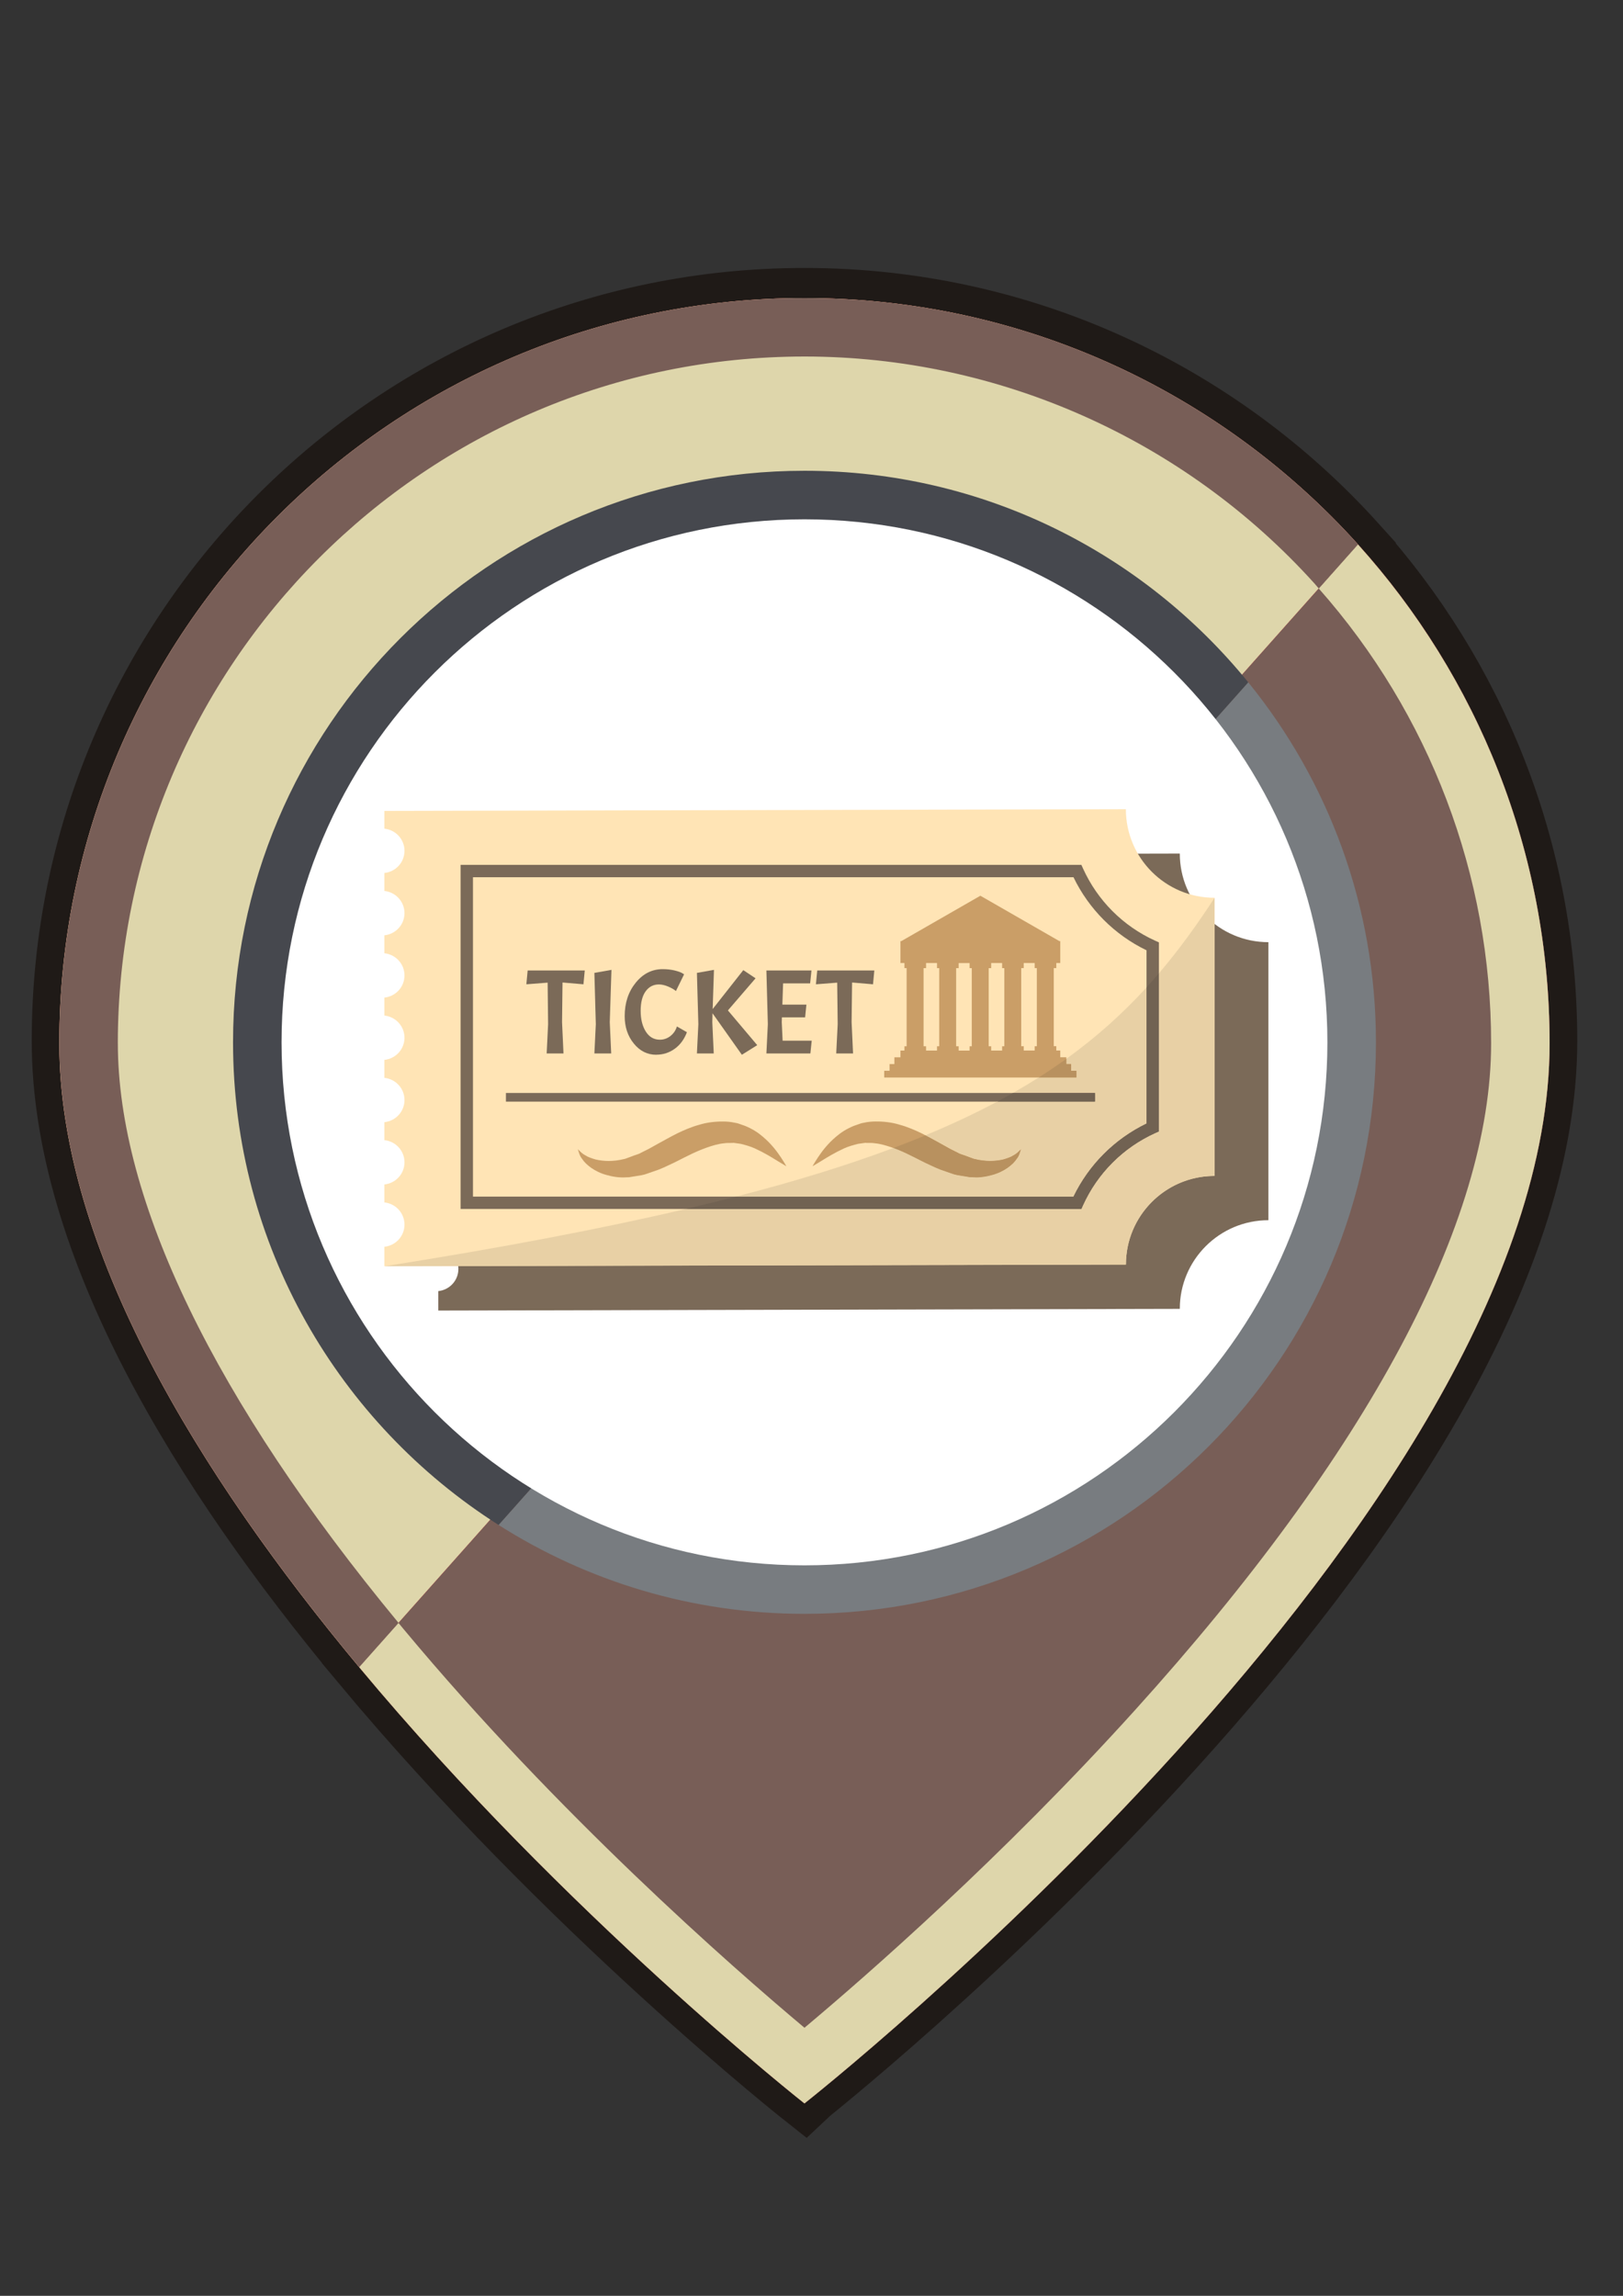 <?xml version="1.0" encoding="UTF-8" standalone="no"?>
<!-- Created with Inkscape (http://www.inkscape.org/) -->

<svg
   xmlns:dc="http://purl.org/dc/elements/1.1/"
   xmlns:cc="http://creativecommons.org/ns#"
   xmlns:rdf="http://www.w3.org/1999/02/22-rdf-syntax-ns#"
   xmlns:svg="http://www.w3.org/2000/svg"
   xmlns="http://www.w3.org/2000/svg"
   xmlns:xlink="http://www.w3.org/1999/xlink"
   xmlns:sodipodi="http://sodipodi.sourceforge.net/DTD/sodipodi-0.dtd"
   xmlns:inkscape="http://www.inkscape.org/namespaces/inkscape"
   width="210mm"
   height="297mm"
   viewBox="0 0 210 297"
   version="1.1"
   id="svg8123"
   inkscape:version="0.91 r13725"
   sodipodi:docname="historic_place.SVG.svg">
  <rect x="0" y="0" width="210" height="297" fill="#333333" stroke="none"/>
  <defs
     id="defs8117">
    <style
       type="text/css"
       id="style7137"><![CDATA[
    .str0 {stroke:#1F1A17;stroke-width:1.058}
    .fil8 {fill:#1A193C}
    .fil0 {fill:#1F1A17}
    .fil11 {fill:#2B2A32}
    .fil9 {fill:#44434A}
    .fil7 {fill:#638B9F}
    .fil2 {fill:#8F3F2B}
    .fil5 {fill:#B4B8BC}
    .fil3 {fill:#C96249}
    .fil4 {fill:#CACDD0}
    .fil10 {fill:#DC3224}
    .fil1 {fill:#DD393D}
    .fil12 {fill:#E4E6EB}
    .fil6 {fill:white}
   ]]></style>
    <style
       id="style7631"
       type="text/css"><![CDATA[
    .str0 {stroke:#1F1A17;stroke-width:1.058}
    .fil0 {fill:#1F1A17}
    .fil3 {fill:#916357}
    .fil5 {fill:#B4B8BC}
    .fil2 {fill:#B5968D}
    .fil4 {fill:#CACDD0}
    .fil9 {fill:#D0865A}
    .fil1 {fill:#DD393D}
    .fil14 {fill:#F2C769}
    .fil10 {fill:#F3B25D}
    .fil12 {fill:#F6C069}
    .fil7 {fill:#F7C461}
    .fil13 {fill:#F7C77A}
    .fil8 {fill:#FADCAD}
    .fil11 {fill:#FFF9BE}
    .fil6 {fill:white}
   ]]></style>
    <style
       type="text/css"
       id="style7993"><![CDATA[
    .str0 {stroke:#1F1A17;stroke-width:1.058}
    .fil10 {fill:#165583}
    .fil8 {fill:#1E74A2}
    .fil0 {fill:#1F1A17}
    .fil7 {fill:#4291BA}
    .fil3 {fill:#5E3F37}
    .fil5 {fill:#B4B8BC}
    .fil2 {fill:#B5968D}
    .fil4 {fill:#CACDD0}
    .fil1 {fill:#DD393D}
    .fil9 {fill:#FEF6F5}
    .fil6 {fill:white}
   ]]></style>
    <style
       id="style8183"
       type="text/css"><![CDATA[
    .str0 {stroke:#1F1A17;stroke-width:1.058}
    .fil11 {fill:#171831}
    .fil12 {fill:#1A193C}
    .fil0 {fill:#1F1A17}
    .fil13 {fill:#2DACE4}
    .fil14 {fill:#44434A}
    .fil3 {fill:#6E7A76}
    .fil8 {fill:#74C3CB}
    .fil7 {fill:#87CAD9}
    .fil2 {fill:#88A89D}
    .fil5 {fill:#B4B8BC}
    .fil4 {fill:#CACDD0}
    .fil10 {fill:#D13F1C}
    .fil15 {fill:#DC3224}
    .fil1 {fill:#DD393D}
    .fil9 {fill:#DF4A19}
    .fil16 {fill:#EA8826}
    .fil17 {fill:#EF9D43}
    .fil6 {fill:white}
   ]]></style>
    <style
       id="style8347"
       type="text/css"><![CDATA[
    .str0 {stroke:#1F1A17;stroke-width:1.058}
    .fil10 {fill:#084F65}
    .fil0 {fill:#1F1A17}
    .fil11 {fill:#2B3447}
    .fil12 {fill:#55514C}
    .fil3 {fill:#5E556E}
    .fil9 {fill:#918071}
    .fil5 {fill:#B4B8BC}
    .fil2 {fill:#BBA6DE}
    .fil14 {fill:#C72723}
    .fil7 {fill:#C7B2A6}
    .fil4 {fill:#CACDD0}
    .fil1 {fill:#DD393D}
    .fil8 {fill:#E2CEC5}
    .fil13 {fill:#FEEDE1}
    .fil6 {fill:white}
   ]]></style>
    <style
       id="style8939"
       type="text/css"><![CDATA[
    .str0 {stroke:#1F1A17;stroke-width:1.058}
    .fil32 {fill:#008938}
    .fil3 {fill:#04A0D4}
    .fil8 {fill:#137835}
    .fil0 {fill:#1F1A17}
    .fil33 {fill:#22A94A}
    .fil9 {fill:#2C9743}
    .fil7 {fill:#45B6DF}
    .fil11 {fill:#517A39}
    .fil12 {fill:#81BA8B}
    .fil10 {fill:#8F6D28}
    .fil13 {fill:#91CA9C}
    .fil15 {fill:#97D1EB}
    .fil14 {fill:#A0B794}
    .fil2 {fill:#A6E9FF}
    .fil22 {fill:#B2D3B0}
    .fil5 {fill:#B4B8BC}
    .fil31 {fill:#B76D24}
    .fil18 {fill:#BEDBBF}
    .fil21 {fill:#BEDDBE}
    .fil20 {fill:#C1E3F4}
    .fil23 {fill:#C8D6BA}
    .fil4 {fill:#CACDD0}
    .fil17 {fill:#CAE5CA}
    .fil16 {fill:#CCE8F5}
    .fil19 {fill:#D1DFC7}
    .fil1 {fill:#DD393D}
    .fil26 {fill:#DDEBD4}
    .fil25 {fill:#E4F1DF}
    .fil24 {fill:#E4F2FA}
    .fil27 {fill:#E9EFDC}
    .fil28 {fill:#F3F9FE}
    .fil30 {fill:#F8F9F2}
    .fil29 {fill:#F8FBF4}
    .fil6 {fill:white}
   ]]></style>
    <style
       id="style9215"
       type="text/css"><![CDATA[
    .str0 {stroke:#1F1A17;stroke-width:1.058}
    .fil0 {fill:#1F1A17}
    .fil11 {fill:#292929}
    .fil10 {fill:#3C3C3C}
    .fil3 {fill:#544F43}
    .fil8 {fill:#928169}
    .fil2 {fill:#968E7D}
    .fil9 {fill:#A8977B}
    .fil5 {fill:#B4B8BC}
    .fil4 {fill:#CACDD0}
    .fil7 {fill:#D6BE9D}
    .fil1 {fill:#DD393D}
    .fil6 {fill:white}
   ]]></style>
    <linearGradient
       y2="66.578"
       x2="98.631"
       y1="66.578"
       x1="48.575"
       gradientUnits="userSpaceOnUse"
       id="SVGID_21_">
      <stop
         id="stop890"
         style="stop-color:#5D9099"
         offset="0" />
      <stop
         id="stop892"
         style="stop-color:#6E9DA6"
         offset="1" />
    </linearGradient>
    <linearGradient
       y2="34.387"
       x2="55.756"
       y1="14.498"
       x1="67.239"
       gradientUnits="userSpaceOnUse"
       id="SVGID_22_">
      <stop
         id="stop905"
         style="stop-color:#F9F8F4"
         offset="0" />
      <stop
         id="stop907"
         style="stop-color:#BAB2AF"
         offset="1" />
    </linearGradient>
    <linearGradient
       y2="35.512"
       x2="64.751"
       y1="23.409"
       x1="71.739"
       gradientUnits="userSpaceOnUse"
       id="SVGID_23_">
      <stop
         id="stop920"
         style="stop-color:#87B1B9"
         offset="0" />
      <stop
         id="stop922"
         style="stop-color:#6E9DA6"
         offset="1" />
    </linearGradient>
    <radialGradient
       gradientUnits="userSpaceOnUse"
       r="31.739"
       cy="5.728"
       cx="91.615"
       id="SVGID_24_"
       gradientTransform="matrix(0.107,0,0,0.089,102.425,115.843)">
      <stop
         id="stop999"
         style="stop-color:#A3C6CE"
         offset="0" />
      <stop
         id="stop1001"
         style="stop-color:#6E9DA6"
         offset="1" />
    </radialGradient>
    <linearGradient
       y2="56.237"
       x2="100.649"
       y1="44.135"
       x1="107.636"
       gradientUnits="userSpaceOnUse"
       id="SVGID_25_">
      <stop
         id="stop1028"
         style="stop-color:#87B1B9"
         offset="0" />
      <stop
         id="stop1030"
         style="stop-color:#6E9DA6"
         offset="1" />
    </linearGradient>
    <linearGradient
       y2="81.516"
       x2="118.463"
       y1="53.232"
       x1="102.134"
       gradientUnits="userSpaceOnUse"
       id="SVGID_26_"
       gradientTransform="matrix(0.107,0,0,0.089,102.425,115.843)">
      <stop
         id="stop1073"
         style="stop-color:#D9D4D1"
         offset="0" />
      <stop
         id="stop1075"
         style="stop-color:#E6E2DF"
         offset="1" />
    </linearGradient>
    <linearGradient
       y2="67.648"
       x2="136.702"
       y1="67.648"
       x1="101.615"
       gradientUnits="userSpaceOnUse"
       id="SVGID_27_"
       gradientTransform="matrix(0.107,0,0,0.089,102.425,115.843)">
      <stop
         id="stop1080"
         style="stop-color:#A3C6CE"
         offset="0" />
      <stop
         id="stop1082"
         style="stop-color:#7FAAB3"
         offset="1" />
    </linearGradient>
    <linearGradient
       y2="62.152"
       x2="103.743"
       y1="42.264"
       x1="115.226"
       gradientUnits="userSpaceOnUse"
       id="SVGID_28_"
       gradientTransform="matrix(0.107,0,0,0.089,102.425,115.843)">
      <stop
         id="stop1091"
         style="stop-color:#F9F8F4"
         offset="0" />
      <stop
         id="stop1093"
         style="stop-color:#BAB2AF"
         offset="1" />
    </linearGradient>
    <linearGradient
       y2="77.467"
       x2="70.951"
       y1="77.467"
       x1="49.955"
       gradientUnits="userSpaceOnUse"
       id="SVGID_29_">
      <stop
         id="stop1216"
         style="stop-color:#5D9099"
         offset="0" />
      <stop
         id="stop1218"
         style="stop-color:#6E9DA6"
         offset="1" />
    </linearGradient>
    <clipPath
       id="SVGID_31_">
      <use
         height="100%"
         width="100%"
         y="0"
         x="0"
         style="overflow:visible"
         id="use1392"
         overflow="visible"
         xlink:href="#SVGID_30_" />
    </clipPath>
    <pattern
       y="0"
       x="0"
       height="6"
       width="6"
       patternUnits="userSpaceOnUse"
       id="EMFhbasepattern" />
    <pattern
       y="0"
       x="0"
       height="6"
       width="6"
       patternUnits="userSpaceOnUse"
       id="EMFhbasepattern-7" />
    <linearGradient
       id="linearGradient13310"
       gradientUnits="userSpaceOnUse"
       x1="102.134"
       y1="53.232"
       x2="118.463"
       y2="81.516">
      <stop
         offset="0"
         style="stop-color:#D9D4D1"
         id="stop13312" />
      <stop
         offset="1"
         style="stop-color:#E6E2DF"
         id="stop13314" />
    </linearGradient>
    <linearGradient
       id="linearGradient13317"
       gradientUnits="userSpaceOnUse"
       x1="101.615"
       y1="67.648"
       x2="136.702"
       y2="67.648">
      <stop
         offset="0"
         style="stop-color:#A3C6CE"
         id="stop13319" />
      <stop
         offset="1"
         style="stop-color:#7FAAB3"
         id="stop13321" />
    </linearGradient>
    <linearGradient
       id="linearGradient13326"
       gradientUnits="userSpaceOnUse"
       x1="115.226"
       y1="42.264"
       x2="103.743"
       y2="62.152">
      <stop
         offset="0"
         style="stop-color:#F9F8F4"
         id="stop13328" />
      <stop
         offset="1"
         style="stop-color:#BAB2AF"
         id="stop13330" />
    </linearGradient>
    <radialGradient
       gradientUnits="userSpaceOnUse"
       r="31.739"
       cy="5.728"
       cx="91.615"
       id="radialGradient13266">
      <stop
         id="stop13268"
         style="stop-color:#A3C6CE"
         offset="0" />
      <stop
         id="stop13270"
         style="stop-color:#6E9DA6"
         offset="1" />
    </radialGradient>
    <pattern
       id="EMFhbasepattern-0"
       patternUnits="userSpaceOnUse"
       width="6"
       height="6"
       x="0"
       y="0" />
    <path
       id="SVGID_30_"
       d="m 112.708,70.098 c -4.908,2.215 -4.908,6.36 -4.908,6.465 l 0.005,9.128 4.425,-2.495 2.22,-1.281 -0.001,-9.775 c -0.005,-1.462 -0.752,-2.488 -1.741,-2.042 z"
       inkscape:connector-curvature="0" />
    <style
       id="style7137-3"
       type="text/css"><![CDATA[
    .str0 {stroke:#1F1A17;stroke-width:1.058}
    .fil8 {fill:#1A193C}
    .fil0 {fill:#1F1A17}
    .fil11 {fill:#2B2A32}
    .fil9 {fill:#44434A}
    .fil7 {fill:#638B9F}
    .fil2 {fill:#8F3F2B}
    .fil5 {fill:#B4B8BC}
    .fil3 {fill:#C96249}
    .fil4 {fill:#CACDD0}
    .fil10 {fill:#DC3224}
    .fil1 {fill:#DD393D}
    .fil12 {fill:#E4E6EB}
    .fil6 {fill:white}
   ]]></style>
    <style
       type="text/css"
       id="style7631-6"><![CDATA[
    .str0 {stroke:#1F1A17;stroke-width:1.058}
    .fil0 {fill:#1F1A17}
    .fil3 {fill:#916357}
    .fil5 {fill:#B4B8BC}
    .fil2 {fill:#B5968D}
    .fil4 {fill:#CACDD0}
    .fil9 {fill:#D0865A}
    .fil1 {fill:#DD393D}
    .fil14 {fill:#F2C769}
    .fil10 {fill:#F3B25D}
    .fil12 {fill:#F6C069}
    .fil7 {fill:#F7C461}
    .fil13 {fill:#F7C77A}
    .fil8 {fill:#FADCAD}
    .fil11 {fill:#FFF9BE}
    .fil6 {fill:white}
   ]]></style>
    <style
       id="style7993-7"
       type="text/css"><![CDATA[
    .str0 {stroke:#1F1A17;stroke-width:1.058}
    .fil10 {fill:#165583}
    .fil8 {fill:#1E74A2}
    .fil0 {fill:#1F1A17}
    .fil7 {fill:#4291BA}
    .fil3 {fill:#5E3F37}
    .fil5 {fill:#B4B8BC}
    .fil2 {fill:#B5968D}
    .fil4 {fill:#CACDD0}
    .fil1 {fill:#DD393D}
    .fil9 {fill:#FEF6F5}
    .fil6 {fill:white}
   ]]></style>
    <style
       type="text/css"
       id="style8183-0"><![CDATA[
    .str0 {stroke:#1F1A17;stroke-width:1.058}
    .fil11 {fill:#171831}
    .fil12 {fill:#1A193C}
    .fil0 {fill:#1F1A17}
    .fil13 {fill:#2DACE4}
    .fil14 {fill:#44434A}
    .fil3 {fill:#6E7A76}
    .fil8 {fill:#74C3CB}
    .fil7 {fill:#87CAD9}
    .fil2 {fill:#88A89D}
    .fil5 {fill:#B4B8BC}
    .fil4 {fill:#CACDD0}
    .fil10 {fill:#D13F1C}
    .fil15 {fill:#DC3224}
    .fil1 {fill:#DD393D}
    .fil9 {fill:#DF4A19}
    .fil16 {fill:#EA8826}
    .fil17 {fill:#EF9D43}
    .fil6 {fill:white}
   ]]></style>
    <style
       type="text/css"
       id="style8347-4"><![CDATA[
    .str0 {stroke:#1F1A17;stroke-width:1.058}
    .fil10 {fill:#084F65}
    .fil0 {fill:#1F1A17}
    .fil11 {fill:#2B3447}
    .fil12 {fill:#55514C}
    .fil3 {fill:#5E556E}
    .fil9 {fill:#918071}
    .fil5 {fill:#B4B8BC}
    .fil2 {fill:#BBA6DE}
    .fil14 {fill:#C72723}
    .fil7 {fill:#C7B2A6}
    .fil4 {fill:#CACDD0}
    .fil1 {fill:#DD393D}
    .fil8 {fill:#E2CEC5}
    .fil13 {fill:#FEEDE1}
    .fil6 {fill:white}
   ]]></style>
    <style
       type="text/css"
       id="style8939-4"><![CDATA[
    .str0 {stroke:#1F1A17;stroke-width:1.058}
    .fil32 {fill:#008938}
    .fil3 {fill:#04A0D4}
    .fil8 {fill:#137835}
    .fil0 {fill:#1F1A17}
    .fil33 {fill:#22A94A}
    .fil9 {fill:#2C9743}
    .fil7 {fill:#45B6DF}
    .fil11 {fill:#517A39}
    .fil12 {fill:#81BA8B}
    .fil10 {fill:#8F6D28}
    .fil13 {fill:#91CA9C}
    .fil15 {fill:#97D1EB}
    .fil14 {fill:#A0B794}
    .fil2 {fill:#A6E9FF}
    .fil22 {fill:#B2D3B0}
    .fil5 {fill:#B4B8BC}
    .fil31 {fill:#B76D24}
    .fil18 {fill:#BEDBBF}
    .fil21 {fill:#BEDDBE}
    .fil20 {fill:#C1E3F4}
    .fil23 {fill:#C8D6BA}
    .fil4 {fill:#CACDD0}
    .fil17 {fill:#CAE5CA}
    .fil16 {fill:#CCE8F5}
    .fil19 {fill:#D1DFC7}
    .fil1 {fill:#DD393D}
    .fil26 {fill:#DDEBD4}
    .fil25 {fill:#E4F1DF}
    .fil24 {fill:#E4F2FA}
    .fil27 {fill:#E9EFDC}
    .fil28 {fill:#F3F9FE}
    .fil30 {fill:#F8F9F2}
    .fil29 {fill:#F8FBF4}
    .fil6 {fill:white}
   ]]></style>
    <style
       type="text/css"
       id="style9215-5"><![CDATA[
    .str0 {stroke:#1F1A17;stroke-width:1.058}
    .fil0 {fill:#1F1A17}
    .fil11 {fill:#292929}
    .fil10 {fill:#3C3C3C}
    .fil3 {fill:#544F43}
    .fil8 {fill:#928169}
    .fil2 {fill:#968E7D}
    .fil9 {fill:#A8977B}
    .fil5 {fill:#B4B8BC}
    .fil4 {fill:#CACDD0}
    .fil7 {fill:#D6BE9D}
    .fil1 {fill:#DD393D}
    .fil6 {fill:white}
   ]]></style>
    <style
       id="style7137-1"
       type="text/css"><![CDATA[
    .str0 {stroke:#1F1A17;stroke-width:1.058}
    .fil8 {fill:#1A193C}
    .fil0 {fill:#1F1A17}
    .fil11 {fill:#2B2A32}
    .fil9 {fill:#44434A}
    .fil7 {fill:#638B9F}
    .fil2 {fill:#8F3F2B}
    .fil5 {fill:#B4B8BC}
    .fil3 {fill:#C96249}
    .fil4 {fill:#CACDD0}
    .fil10 {fill:#DC3224}
    .fil1 {fill:#DD393D}
    .fil12 {fill:#E4E6EB}
    .fil6 {fill:white}
   ]]></style>
    <style
       type="text/css"
       id="style7631-7"><![CDATA[
    .str0 {stroke:#1F1A17;stroke-width:1.058}
    .fil0 {fill:#1F1A17}
    .fil3 {fill:#916357}
    .fil5 {fill:#B4B8BC}
    .fil2 {fill:#B5968D}
    .fil4 {fill:#CACDD0}
    .fil9 {fill:#D0865A}
    .fil1 {fill:#DD393D}
    .fil14 {fill:#F2C769}
    .fil10 {fill:#F3B25D}
    .fil12 {fill:#F6C069}
    .fil7 {fill:#F7C461}
    .fil13 {fill:#F7C77A}
    .fil8 {fill:#FADCAD}
    .fil11 {fill:#FFF9BE}
    .fil6 {fill:white}
   ]]></style>
    <style
       id="style7993-3"
       type="text/css"><![CDATA[
    .str0 {stroke:#1F1A17;stroke-width:1.058}
    .fil10 {fill:#165583}
    .fil8 {fill:#1E74A2}
    .fil0 {fill:#1F1A17}
    .fil7 {fill:#4291BA}
    .fil3 {fill:#5E3F37}
    .fil5 {fill:#B4B8BC}
    .fil2 {fill:#B5968D}
    .fil4 {fill:#CACDD0}
    .fil1 {fill:#DD393D}
    .fil9 {fill:#FEF6F5}
    .fil6 {fill:white}
   ]]></style>
    <style
       type="text/css"
       id="style8183-9"><![CDATA[
    .str0 {stroke:#1F1A17;stroke-width:1.058}
    .fil11 {fill:#171831}
    .fil12 {fill:#1A193C}
    .fil0 {fill:#1F1A17}
    .fil13 {fill:#2DACE4}
    .fil14 {fill:#44434A}
    .fil3 {fill:#6E7A76}
    .fil8 {fill:#74C3CB}
    .fil7 {fill:#87CAD9}
    .fil2 {fill:#88A89D}
    .fil5 {fill:#B4B8BC}
    .fil4 {fill:#CACDD0}
    .fil10 {fill:#D13F1C}
    .fil15 {fill:#DC3224}
    .fil1 {fill:#DD393D}
    .fil9 {fill:#DF4A19}
    .fil16 {fill:#EA8826}
    .fil17 {fill:#EF9D43}
    .fil6 {fill:white}
   ]]></style>
    <style
       type="text/css"
       id="style8347-7"><![CDATA[
    .str0 {stroke:#1F1A17;stroke-width:1.058}
    .fil10 {fill:#084F65}
    .fil0 {fill:#1F1A17}
    .fil11 {fill:#2B3447}
    .fil12 {fill:#55514C}
    .fil3 {fill:#5E556E}
    .fil9 {fill:#918071}
    .fil5 {fill:#B4B8BC}
    .fil2 {fill:#BBA6DE}
    .fil14 {fill:#C72723}
    .fil7 {fill:#C7B2A6}
    .fil4 {fill:#CACDD0}
    .fil1 {fill:#DD393D}
    .fil8 {fill:#E2CEC5}
    .fil13 {fill:#FEEDE1}
    .fil6 {fill:white}
   ]]></style>
    <style
       type="text/css"
       id="style8939-2"><![CDATA[
    .str0 {stroke:#1F1A17;stroke-width:1.058}
    .fil32 {fill:#008938}
    .fil3 {fill:#04A0D4}
    .fil8 {fill:#137835}
    .fil0 {fill:#1F1A17}
    .fil33 {fill:#22A94A}
    .fil9 {fill:#2C9743}
    .fil7 {fill:#45B6DF}
    .fil11 {fill:#517A39}
    .fil12 {fill:#81BA8B}
    .fil10 {fill:#8F6D28}
    .fil13 {fill:#91CA9C}
    .fil15 {fill:#97D1EB}
    .fil14 {fill:#A0B794}
    .fil2 {fill:#A6E9FF}
    .fil22 {fill:#B2D3B0}
    .fil5 {fill:#B4B8BC}
    .fil31 {fill:#B76D24}
    .fil18 {fill:#BEDBBF}
    .fil21 {fill:#BEDDBE}
    .fil20 {fill:#C1E3F4}
    .fil23 {fill:#C8D6BA}
    .fil4 {fill:#CACDD0}
    .fil17 {fill:#CAE5CA}
    .fil16 {fill:#CCE8F5}
    .fil19 {fill:#D1DFC7}
    .fil1 {fill:#DD393D}
    .fil26 {fill:#DDEBD4}
    .fil25 {fill:#E4F1DF}
    .fil24 {fill:#E4F2FA}
    .fil27 {fill:#E9EFDC}
    .fil28 {fill:#F3F9FE}
    .fil30 {fill:#F8F9F2}
    .fil29 {fill:#F8FBF4}
    .fil6 {fill:white}
   ]]></style>
    <style
       type="text/css"
       id="style9215-0"><![CDATA[
    .str0 {stroke:#1F1A17;stroke-width:1.058}
    .fil0 {fill:#1F1A17}
    .fil11 {fill:#292929}
    .fil10 {fill:#3C3C3C}
    .fil3 {fill:#544F43}
    .fil8 {fill:#928169}
    .fil2 {fill:#968E7D}
    .fil9 {fill:#A8977B}
    .fil5 {fill:#B4B8BC}
    .fil4 {fill:#CACDD0}
    .fil7 {fill:#D6BE9D}
    .fil1 {fill:#DD393D}
    .fil6 {fill:white}
   ]]></style>
    <linearGradient
       id="SVGID_21_-6"
       gradientUnits="userSpaceOnUse"
       x1="48.575"
       y1="66.578"
       x2="98.631"
       y2="66.578">
      <stop
         offset="0"
         style="stop-color:#5D9099"
         id="stop890-0" />
      <stop
         offset="1"
         style="stop-color:#6E9DA6"
         id="stop892-4" />
    </linearGradient>
    <linearGradient
       id="SVGID_22_-3"
       gradientUnits="userSpaceOnUse"
       x1="67.239"
       y1="14.498"
       x2="55.756"
       y2="34.387">
      <stop
         offset="0"
         style="stop-color:#F9F8F4"
         id="stop905-2" />
      <stop
         offset="1"
         style="stop-color:#BAB2AF"
         id="stop907-0" />
    </linearGradient>
    <linearGradient
       id="SVGID_23_-3"
       gradientUnits="userSpaceOnUse"
       x1="71.739"
       y1="23.409"
       x2="64.751"
       y2="35.512">
      <stop
         offset="0"
         style="stop-color:#87B1B9"
         id="stop920-7" />
      <stop
         offset="1"
         style="stop-color:#6E9DA6"
         id="stop922-4" />
    </linearGradient>
    <radialGradient
       gradientTransform="matrix(0.107,0,0,0.089,102.425,115.843)"
       id="SVGID_24_-3"
       cx="91.615"
       cy="5.728"
       r="31.739"
       gradientUnits="userSpaceOnUse">
      <stop
         offset="0"
         style="stop-color:#A3C6CE"
         id="stop999-2" />
      <stop
         offset="1"
         style="stop-color:#6E9DA6"
         id="stop1001-0" />
    </radialGradient>
    <linearGradient
       id="SVGID_25_-9"
       gradientUnits="userSpaceOnUse"
       x1="107.636"
       y1="44.135"
       x2="100.649"
       y2="56.237">
      <stop
         offset="0"
         style="stop-color:#87B1B9"
         id="stop1028-0" />
      <stop
         offset="1"
         style="stop-color:#6E9DA6"
         id="stop1030-2" />
    </linearGradient>
    <linearGradient
       id="SVGID_29_-3"
       gradientUnits="userSpaceOnUse"
       x1="49.955"
       y1="77.467"
       x2="70.951"
       y2="77.467">
      <stop
         offset="0"
         style="stop-color:#5D9099"
         id="stop1216-4" />
      <stop
         offset="1"
         style="stop-color:#6E9DA6"
         id="stop1218-8" />
    </linearGradient>
    <clipPath
       id="SVGID_31_-0">
      <use
         xlink:href="#SVGID_30_-6"
         overflow="visible"
         id="use1392-5"
         style="overflow:visible"
         x="0"
         y="0"
         width="100%"
         height="100%" />
    </clipPath>
    <pattern
       id="EMFhbasepattern-9"
       patternUnits="userSpaceOnUse"
       width="6"
       height="6"
       x="0"
       y="0" />
    <pattern
       id="EMFhbasepattern-7-8"
       patternUnits="userSpaceOnUse"
       width="6"
       height="6"
       x="0"
       y="0" />
    <radialGradient
       id="radialGradient13266-7"
       cx="91.615"
       cy="5.728"
       r="31.739"
       gradientUnits="userSpaceOnUse">
      <stop
         offset="0"
         style="stop-color:#A3C6CE"
         id="stop13268-3" />
      <stop
         offset="1"
         style="stop-color:#6E9DA6"
         id="stop13270-1" />
    </radialGradient>
    <pattern
       y="0"
       x="0"
       height="6"
       width="6"
       patternUnits="userSpaceOnUse"
       id="EMFhbasepattern-0-5" />
    <path
       inkscape:connector-curvature="0"
       d="m 112.708,70.098 c -4.908,2.215 -4.908,6.36 -4.908,6.465 l 0.005,9.128 4.425,-2.495 2.22,-1.281 -0.001,-9.775 c -0.005,-1.462 -0.752,-2.488 -1.741,-2.042 z"
       id="SVGID_30_-6" />
    <style
       type="text/css"
       id="style7137-3-2"><![CDATA[
    .str0 {stroke:#1F1A17;stroke-width:1.058}
    .fil8 {fill:#1A193C}
    .fil0 {fill:#1F1A17}
    .fil11 {fill:#2B2A32}
    .fil9 {fill:#44434A}
    .fil7 {fill:#638B9F}
    .fil2 {fill:#8F3F2B}
    .fil5 {fill:#B4B8BC}
    .fil3 {fill:#C96249}
    .fil4 {fill:#CACDD0}
    .fil10 {fill:#DC3224}
    .fil1 {fill:#DD393D}
    .fil12 {fill:#E4E6EB}
    .fil6 {fill:white}
   ]]></style>
    <style
       id="style7631-6-3"
       type="text/css"><![CDATA[
    .str0 {stroke:#1F1A17;stroke-width:1.058}
    .fil0 {fill:#1F1A17}
    .fil3 {fill:#916357}
    .fil5 {fill:#B4B8BC}
    .fil2 {fill:#B5968D}
    .fil4 {fill:#CACDD0}
    .fil9 {fill:#D0865A}
    .fil1 {fill:#DD393D}
    .fil14 {fill:#F2C769}
    .fil10 {fill:#F3B25D}
    .fil12 {fill:#F6C069}
    .fil7 {fill:#F7C461}
    .fil13 {fill:#F7C77A}
    .fil8 {fill:#FADCAD}
    .fil11 {fill:#FFF9BE}
    .fil6 {fill:white}
   ]]></style>
    <style
       type="text/css"
       id="style7993-7-0"><![CDATA[
    .str0 {stroke:#1F1A17;stroke-width:1.058}
    .fil10 {fill:#165583}
    .fil8 {fill:#1E74A2}
    .fil0 {fill:#1F1A17}
    .fil7 {fill:#4291BA}
    .fil3 {fill:#5E3F37}
    .fil5 {fill:#B4B8BC}
    .fil2 {fill:#B5968D}
    .fil4 {fill:#CACDD0}
    .fil1 {fill:#DD393D}
    .fil9 {fill:#FEF6F5}
    .fil6 {fill:white}
   ]]></style>
    <style
       id="style8183-0-8"
       type="text/css"><![CDATA[
    .str0 {stroke:#1F1A17;stroke-width:1.058}
    .fil11 {fill:#171831}
    .fil12 {fill:#1A193C}
    .fil0 {fill:#1F1A17}
    .fil13 {fill:#2DACE4}
    .fil14 {fill:#44434A}
    .fil3 {fill:#6E7A76}
    .fil8 {fill:#74C3CB}
    .fil7 {fill:#87CAD9}
    .fil2 {fill:#88A89D}
    .fil5 {fill:#B4B8BC}
    .fil4 {fill:#CACDD0}
    .fil10 {fill:#D13F1C}
    .fil15 {fill:#DC3224}
    .fil1 {fill:#DD393D}
    .fil9 {fill:#DF4A19}
    .fil16 {fill:#EA8826}
    .fil17 {fill:#EF9D43}
    .fil6 {fill:white}
   ]]></style>
    <style
       id="style8347-4-9"
       type="text/css"><![CDATA[
    .str0 {stroke:#1F1A17;stroke-width:1.058}
    .fil10 {fill:#084F65}
    .fil0 {fill:#1F1A17}
    .fil11 {fill:#2B3447}
    .fil12 {fill:#55514C}
    .fil3 {fill:#5E556E}
    .fil9 {fill:#918071}
    .fil5 {fill:#B4B8BC}
    .fil2 {fill:#BBA6DE}
    .fil14 {fill:#C72723}
    .fil7 {fill:#C7B2A6}
    .fil4 {fill:#CACDD0}
    .fil1 {fill:#DD393D}
    .fil8 {fill:#E2CEC5}
    .fil13 {fill:#FEEDE1}
    .fil6 {fill:white}
   ]]></style>
    <style
       id="style8939-4-0"
       type="text/css"><![CDATA[
    .str0 {stroke:#1F1A17;stroke-width:1.058}
    .fil32 {fill:#008938}
    .fil3 {fill:#04A0D4}
    .fil8 {fill:#137835}
    .fil0 {fill:#1F1A17}
    .fil33 {fill:#22A94A}
    .fil9 {fill:#2C9743}
    .fil7 {fill:#45B6DF}
    .fil11 {fill:#517A39}
    .fil12 {fill:#81BA8B}
    .fil10 {fill:#8F6D28}
    .fil13 {fill:#91CA9C}
    .fil15 {fill:#97D1EB}
    .fil14 {fill:#A0B794}
    .fil2 {fill:#A6E9FF}
    .fil22 {fill:#B2D3B0}
    .fil5 {fill:#B4B8BC}
    .fil31 {fill:#B76D24}
    .fil18 {fill:#BEDBBF}
    .fil21 {fill:#BEDDBE}
    .fil20 {fill:#C1E3F4}
    .fil23 {fill:#C8D6BA}
    .fil4 {fill:#CACDD0}
    .fil17 {fill:#CAE5CA}
    .fil16 {fill:#CCE8F5}
    .fil19 {fill:#D1DFC7}
    .fil1 {fill:#DD393D}
    .fil26 {fill:#DDEBD4}
    .fil25 {fill:#E4F1DF}
    .fil24 {fill:#E4F2FA}
    .fil27 {fill:#E9EFDC}
    .fil28 {fill:#F3F9FE}
    .fil30 {fill:#F8F9F2}
    .fil29 {fill:#F8FBF4}
    .fil6 {fill:white}
   ]]></style>
    <style
       id="style9215-5-9"
       type="text/css"><![CDATA[
    .str0 {stroke:#1F1A17;stroke-width:1.058}
    .fil0 {fill:#1F1A17}
    .fil11 {fill:#292929}
    .fil10 {fill:#3C3C3C}
    .fil3 {fill:#544F43}
    .fil8 {fill:#928169}
    .fil2 {fill:#968E7D}
    .fil9 {fill:#A8977B}
    .fil5 {fill:#B4B8BC}
    .fil4 {fill:#CACDD0}
    .fil7 {fill:#D6BE9D}
    .fil1 {fill:#DD393D}
    .fil6 {fill:white}
   ]]></style>
    <path
       inkscape:connector-curvature="0"
       d="m 112.708,70.098 c -4.908,2.215 -4.908,6.36 -4.908,6.465 l 0.005,9.128 4.425,-2.495 2.22,-1.281 -0.001,-9.775 c -0.005,-1.462 -0.752,-2.488 -1.741,-2.042 z"
       id="path9891" />
    <style
       id="style11070"
       type="text/css"><![CDATA[
    .str0 {stroke:#1F1A17;stroke-width:1.058}
    .fil0 {fill:#1F1A17}
    .fil3 {fill:#213040}
    .fil12 {fill:#2A2A2B}
    .fil10 {fill:#47494B}
    .fil9 {fill:#626568}
    .fil2 {fill:#7D94AD}
    .fil8 {fill:#8FC5D7}
    .fil5 {fill:#B4B8BC}
    .fil7 {fill:#BFE2F4}
    .fil4 {fill:#CACDD0}
    .fil11 {fill:#DCEFFC}
    .fil1 {fill:#DD393D}
    .fil6 {fill:white}
   ]]></style>
    <style
       id="style11202"
       type="text/css"><![CDATA[
    .str0 {stroke:#1F1A17;stroke-width:1.058}
    .fil0 {fill:#1F1A17}
    .fil21 {fill:#332D2A}
    .fil18 {fill:#373F3F}
    .fil22 {fill:#3D3634}
    .fil25 {fill:#3F3235}
    .fil17 {fill:#433538}
    .fil16 {fill:#4C3C3F}
    .fil19 {fill:#4C5757}
    .fil15 {fill:#574548}
    .fil3 {fill:#5F85AD}
    .fil14 {fill:#625456}
    .fil20 {fill:#664229}
    .fil13 {fill:#695A5C}
    .fil23 {fill:#A09897}
    .fil5 {fill:#B4B8BC}
    .fil10 {fill:#C4BCB9}
    .fil2 {fill:#C9DFF7}
    .fil4 {fill:#CACDD0}
    .fil9 {fill:#D4CBC7}
    .fil24 {fill:#D8D2D0}
    .fil1 {fill:#DD393D}
    .fil11 {fill:#E6E2DF}
    .fil8 {fill:#F0ECE8}
    .fil7 {fill:#F7F3EF}
    .fil6 {fill:white}
    .fil12 {fill:url(#id0)}
   ]]></style>
    <linearGradient
       y2="145.676"
       x2="104.644"
       y1="145.676"
       x1="90.153"
       gradientUnits="userSpaceOnUse"
       id="id0">
      <stop
         id="stop11204"
         style="stop-color:#C4BCB9"
         offset="0" />
      <stop
         id="stop11206"
         style="stop-color:#C4BCB9"
         offset="1" />
    </linearGradient>
    <sodipodi:namedview
       inkscape:window-maximized="1"
       inkscape:window-y="-8"
       inkscape:window-x="-8"
       inkscape:window-height="972"
       inkscape:window-width="1280"
       showgrid="false"
       inkscape:current-layer="layer1"
       inkscape:document-units="px"
       inkscape:cy="520"
       inkscape:cx="325"
       inkscape:zoom="0.35"
       inkscape:pageshadow="2"
       inkscape:pageopacity="0.0"
       borderopacity="1.0"
       bordercolor="#666666"
       pagecolor="#ffffff"
       id="base-8" />
    <style
       id="style12524"
       type="text/css"><![CDATA[
    .str0 {stroke:#1F1A17;stroke-width:1.058}
    .fil3 {fill:#082E57}
    .fil0 {fill:#1F1A17}
    .fil11 {fill:#42B6E9}
    .fil2 {fill:#506478}
    .fil5 {fill:#B4B8BC}
    .fil4 {fill:#CACDD0}
    .fil12 {fill:#CF431D}
    .fil10 {fill:#D6D8D9}
    .fil7 {fill:#D86B1B}
    .fil1 {fill:#DD393D}
    .fil8 {fill:#E8AA00}
    .fil9 {fill:#F9E15B}
    .fil6 {fill:white}
   ]]></style>
    <sodipodi:namedview
       inkscape:window-maximized="1"
       inkscape:window-y="-8"
       inkscape:window-x="-8"
       inkscape:window-height="972"
       inkscape:window-width="1280"
       showgrid="false"
       inkscape:current-layer="layer1"
       inkscape:document-units="px"
       inkscape:cy="520"
       inkscape:cx="325"
       inkscape:zoom="0.35"
       inkscape:pageshadow="2"
       inkscape:pageopacity="0.0"
       borderopacity="1.0"
       bordercolor="#666666"
       pagecolor="#ffffff"
       id="base-1" />
    <style
       id="style12662"
       type="text/css"><![CDATA[
    .str0 {stroke:#1F1A17;stroke-width:1.058}
    .fil8 {fill:#007885}
    .fil7 {fill:#0091A1}
    .fil13 {fill:#0098AF}
    .fil9 {fill:#036F7A}
    .fil0 {fill:#1F1A17}
    .fil5 {fill:#B4B8BC}
    .fil4 {fill:#CACDD0}
    .fil12 {fill:#D7EEF9}
    .fil3 {fill:#D9B500}
    .fil1 {fill:#DD393D}
    .fil16 {fill:#E3F3FB}
    .fil2 {fill:#F0E5AD}
    .fil14 {fill:#F29900}
    .fil10 {fill:#F39200}
    .fil17 {fill:#F6B84D}
    .fil15 {fill:#F8B73B}
    .fil11 {fill:#F9B233}
    .fil18 {fill:#FACD76}
    .fil6 {fill:white}
   ]]></style>
    <sodipodi:namedview
       inkscape:window-maximized="1"
       inkscape:window-y="-8"
       inkscape:window-x="-8"
       inkscape:window-height="972"
       inkscape:window-width="1280"
       showgrid="false"
       inkscape:current-layer="layer1"
       inkscape:document-units="px"
       inkscape:cy="520"
       inkscape:cx="325"
       inkscape:zoom="0.35"
       inkscape:pageshadow="2"
       inkscape:pageopacity="0.0"
       borderopacity="1.0"
       bordercolor="#666666"
       pagecolor="#ffffff"
       id="base-7" />
    <style
       id="style12878"
       type="text/css"><![CDATA[
    .str0 {stroke:#1F1A17;stroke-width:1.058}
    .fil0 {fill:#1F1A17}
   ]]></style>
    <style
       id="style12898"
       type="text/css"><![CDATA[
    .fil67 {fill:#2C2D34}
    .fil64 {fill:#368E6F}
    .fil65 {fill:#41B6EB}
    .fil66 {fill:#4F91B7}
    .fil71 {fill:#535763}
    .fil63 {fill:#53A682}
    .fil62 {fill:#66BD9A}
    .fil68 {fill:#6A717E}
    .fil61 {fill:#89C1EA}
    .fil2 {fill:#93866D}
    .fil3 {fill:#93866E}
    .fil4 {fill:#948970}
    .fil5 {fill:#958971}
    .fil6 {fill:#958A71}
    .fil0 {fill:#959AAE}
    .fil7 {fill:#968B72}
    .fil8 {fill:#968B73}
    .fil9 {fill:#998C73}
    .fil10 {fill:#998C75}
    .fil11 {fill:#998D75}
    .fil12 {fill:#998D76}
    .fil13 {fill:#9B8F78}
    .fil14 {fill:#9B9079}
    .fil15 {fill:#9B907A}
    .fil16 {fill:#9B917A}
    .fil17 {fill:#9E927C}
    .fil18 {fill:#9F937E}
    .fil19 {fill:#9F937F}
    .fil20 {fill:#9F9580}
    .fil21 {fill:#A19580}
    .fil22 {fill:#A19581}
    .fil23 {fill:#A19782}
    .fil24 {fill:#A39883}
    .fil25 {fill:#A39885}
    .fil26 {fill:#A39985}
    .fil69 {fill:#A54C3F}
    .fil27 {fill:#A69A85}
    .fil28 {fill:#A69C87}
    .fil29 {fill:#A69C89}
    .fil30 {fill:#A79C89}
    .fil31 {fill:#A79E89}
    .fil32 {fill:#A79E8A}
    .fil33 {fill:#A79F8C}
    .fil34 {fill:#AAA08C}
    .fil35 {fill:#AAA08E}
    .fil36 {fill:#ACA08E}
    .fil37 {fill:#ACA390}
    .fil38 {fill:#AFA492}
    .fil39 {fill:#AFA592}
    .fil40 {fill:#AFA594}
    .fil41 {fill:#B1A895}
    .fil42 {fill:#B1A896}
    .fil43 {fill:#B4A996}
    .fil44 {fill:#B4AB98}
    .fil45 {fill:#B4AB9A}
    .fil46 {fill:#B6AB9A}
    .fil47 {fill:#B6AD9B}
    .fil48 {fill:#B6AD9C}
    .fil49 {fill:#B9AE9C}
    .fil50 {fill:#B9AE9E}
    .fil51 {fill:#B9B09E}
    .fil52 {fill:#BDB1A0}
    .fil53 {fill:#BDB3A0}
    .fil54 {fill:#BFB3A2}
    .fil55 {fill:#BFB6A5}
    .fil56 {fill:#BFB6A6}
    .fil57 {fill:#C2B9A7}
    .fil58 {fill:#C2B9A9}
    .fil59 {fill:#C5B9A9}
    .fil60 {fill:#C5BCAC}
    .fil70 {fill:#C96456}
    .fil1 {fill:#F6DBAB}
   ]]></style>
    <style
       id="style13749"
       type="text/css"><![CDATA[
    .str0 {stroke:#1F1A17;stroke-width:1.058}
    .fil8 {fill:#007885}
    .fil7 {fill:#0091A1}
    .fil15 {fill:#036F7A}
    .fil0 {fill:#1F1A17}
    .fil5 {fill:#B4B8BC}
    .fil3 {fill:#C9AC64}
    .fil4 {fill:#CACDD0}
    .fil14 {fill:#DCC7A5}
    .fil1 {fill:#DD393D}
    .fil11 {fill:#E6D0AC}
    .fil2 {fill:#F2E2B8}
    .fil13 {fill:#F3E3C8}
    .fil12 {fill:#F3F3F3}
    .fil9 {fill:#FFEED1}
    .fil10 {fill:#FFFAF1}
    .fil6 {fill:white}
   ]]></style>
    <sodipodi:namedview
       inkscape:window-maximized="1"
       inkscape:window-y="-8"
       inkscape:window-x="-8"
       inkscape:window-height="972"
       inkscape:window-width="1280"
       showgrid="false"
       inkscape:current-layer="layer1"
       inkscape:document-units="px"
       inkscape:cy="520"
       inkscape:cx="325"
       inkscape:zoom="0.35"
       inkscape:pageshadow="2"
       inkscape:pageopacity="0.0"
       borderopacity="1.0"
       bordercolor="#666666"
       pagecolor="#ffffff"
       id="base-3" />
    <style
       id="style13873"
       type="text/css"><![CDATA[
    .str0 {stroke:#1F1A17;stroke-width:1.058}
    .fil8 {fill:#007885}
    .fil7 {fill:#0091A1}
    .fil15 {fill:#036F7A}
    .fil0 {fill:#1F1A17}
    .fil5 {fill:#B4B8BC}
    .fil3 {fill:#C9AC64}
    .fil4 {fill:#CACDD0}
    .fil14 {fill:#DCC7A5}
    .fil1 {fill:#DD393D}
    .fil11 {fill:#E6D0AC}
    .fil2 {fill:#F2E2B8}
    .fil13 {fill:#F3E3C8}
    .fil12 {fill:#F3F3F3}
    .fil9 {fill:#FFEED1}
    .fil10 {fill:#FFFAF1}
    .fil6 {fill:white}
   ]]></style>
    <sodipodi:namedview
       inkscape:window-maximized="1"
       inkscape:window-y="-8"
       inkscape:window-x="-8"
       inkscape:window-height="972"
       inkscape:window-width="1280"
       showgrid="false"
       inkscape:current-layer="layer1"
       inkscape:document-units="px"
       inkscape:cy="520"
       inkscape:cx="325"
       inkscape:zoom="0.35"
       inkscape:pageshadow="2"
       inkscape:pageopacity="0.0"
       borderopacity="1.0"
       bordercolor="#666666"
       pagecolor="#ffffff"
       id="base-36" />
    <style
       id="style14009"
       type="text/css"><![CDATA[
    .str0 {stroke:#1F1A17;stroke-width:1.058}
    .fil0 {fill:#1F1A17}
    .fil8 {fill:#41672E}
    .fil7 {fill:#4D7B33}
    .fil3 {fill:#5CA61B}
    .fil9 {fill:#618231}
    .fil10 {fill:#78973D}
    .fil2 {fill:#96BF4A}
    .fil5 {fill:#B4B8BC}
    .fil4 {fill:#CACDD0}
    .fil1 {fill:#DD393D}
    .fil6 {fill:white}
   ]]></style>
    <sodipodi:namedview
       inkscape:window-maximized="1"
       inkscape:window-y="-8"
       inkscape:window-x="-8"
       inkscape:window-height="972"
       inkscape:window-width="1280"
       showgrid="false"
       inkscape:current-layer="layer1"
       inkscape:document-units="px"
       inkscape:cy="520"
       inkscape:cx="325"
       inkscape:zoom="0.35"
       inkscape:pageshadow="2"
       inkscape:pageopacity="0.0"
       borderopacity="1.0"
       bordercolor="#666666"
       pagecolor="#ffffff"
       id="base-9" />
    <style
       id="style14105"
       type="text/css"><![CDATA[
    .str0 {stroke:#1F1A17;stroke-width:1.058}
    .fil16 {fill:#191C2A}
    .fil9 {fill:#1A193C}
    .fil0 {fill:#1F1A17}
    .fil13 {fill:#638B9F}
    .fil14 {fill:#74C3CB}
    .fil15 {fill:#87CAD9}
    .fil12 {fill:#91B0C3}
    .fil5 {fill:#B4B8BC}
    .fil4 {fill:#CACDD0}
    .fil1 {fill:#DD393D}
    .fil8 {fill:#EA8826}
    .fil3 {fill:#F0A103}
    .fil7 {fill:#F1A442}
    .fil10 {fill:#F2AA00}
    .fil11 {fill:#F6BD46}
    .fil2 {fill:#FFD98C}
    .fil6 {fill:white}
   ]]></style>
    <sodipodi:namedview
       inkscape:window-maximized="1"
       inkscape:window-y="-8"
       inkscape:window-x="-8"
       inkscape:window-height="972"
       inkscape:window-width="1280"
       showgrid="false"
       inkscape:current-layer="layer1"
       inkscape:document-units="px"
       inkscape:cy="520"
       inkscape:cx="325"
       inkscape:zoom="0.35"
       inkscape:pageshadow="2"
       inkscape:pageopacity="0.0"
       borderopacity="1.0"
       bordercolor="#666666"
       pagecolor="#ffffff"
       id="base-13" />
    <style
       id="style14245"
       type="text/css"><![CDATA[
    .str0 {stroke:#1F1A17;stroke-width:1.058}
    .fil10 {fill:#165583}
    .fil8 {fill:#1E74A2}
    .fil0 {fill:#1F1A17}
    .fil12 {fill:#41672E}
    .fil7 {fill:#4291BA}
    .fil3 {fill:#66A100}
    .fil2 {fill:#8AC91C}
    .fil11 {fill:#B3DEF8}
    .fil5 {fill:#B4B8BC}
    .fil4 {fill:#CACDD0}
    .fil1 {fill:#DD393D}
    .fil9 {fill:#FEF6F5}
    .fil6 {fill:white}
   ]]></style>
    <sodipodi:namedview
       inkscape:window-maximized="1"
       inkscape:window-y="-8"
       inkscape:window-x="-8"
       inkscape:window-height="972"
       inkscape:window-width="1280"
       showgrid="false"
       inkscape:current-layer="layer1"
       inkscape:document-units="px"
       inkscape:cy="520"
       inkscape:cx="325"
       inkscape:zoom="0.35"
       inkscape:pageshadow="2"
       inkscape:pageopacity="0.0"
       borderopacity="1.0"
       bordercolor="#666666"
       pagecolor="#ffffff"
       id="base-5" />
    <style
       id="style14381"
       type="text/css"><![CDATA[
    .str0 {stroke:#1F1A17;stroke-width:1.058}
    .fil0 {fill:#1F1A17}
    .fil11 {fill:#716252}
    .fil3 {fill:#785E57}
    .fil7 {fill:#7B6A58}
    .fil5 {fill:#B4B8BC}
    .fil13 {fill:#B8915F}
    .fil9 {fill:#CA9E67}
    .fil4 {fill:#CACDD0}
    .fil1 {fill:#DD393D}
    .fil2 {fill:#DED6AB}
    .fil12 {fill:#E8D0A5}
    .fil10 {fill:#E8E8E8}
    .fil8 {fill:moccasin}
    .fil6 {fill:white}
   ]]></style>
    <sodipodi:namedview
       inkscape:window-maximized="1"
       inkscape:window-y="-8"
       inkscape:window-x="-8"
       inkscape:window-height="972"
       inkscape:window-width="1280"
       showgrid="false"
       inkscape:current-layer="layer1"
       inkscape:document-units="px"
       inkscape:cy="520"
       inkscape:cx="325"
       inkscape:zoom="0.35"
       inkscape:pageshadow="2"
       inkscape:pageopacity="0.0"
       borderopacity="1.0"
       bordercolor="#666666"
       pagecolor="#ffffff"
       id="base-54" />
  </defs>
  <sodipodi:namedview
     id="base"
     pagecolor="#ffffff"
     bordercolor="#666666"
     borderopacity="1.0"
     inkscape:pageopacity="0.0"
     inkscape:pageshadow="2"
     inkscape:zoom="0.73643846"
     inkscape:cx="372.04724"
     inkscape:cy="526.1811"
     inkscape:document-units="mm"
     inkscape:current-layer="layer1"
     showgrid="false"
     inkscape:window-width="1280"
     inkscape:window-height="972"
     inkscape:window-x="-8"
     inkscape:window-y="-8"
     inkscape:window-maximized="1" />
  <g
     inkscape:label="Layer 1"
     inkscape:groupmode="layer"
     id="layer1">
    <g
       id="g3488"
       transform="matrix(3.575,0,0,3.575,-195.594,-326.054)">
      <path
         style="clip-rule:evenodd;fill:#1f1a17;fill-rule:evenodd;stroke:#1f1a17;stroke-width:2;stroke-miterlimit:4;stroke-dasharray:none;image-rendering:optimizeQuality;shape-rendering:geometricPrecision;text-rendering:geometricPrecision"
         inkscape:connector-curvature="0"
         class="fil0 str0"
         d="m 102.441,112.411 -2e-4,2e-4 c 4.023,4.546 6.239,10.38 6.239,16.459 10e-5,6.458 -4.459,14.805 -12.897,24.138 -4.816,5.328 -9.689,9.586 -11.955,11.485 -2.664,-2.234 -8.932,-7.73 -14.492,-14.405 -0.068,-0.082 -0.134,-0.164 -0.202,-0.245 l 6e-4,-7e-4 c -6.646,-8.04 -10.159,-15.288 -10.159,-20.972 l -2e-4,1e-4 c 0,-13.704 11.149,-24.853 24.853,-24.853 7.023,-10e-5 13.751,2.995 18.46,8.216 0.053,0.058 0.101,0.119 0.153,0.178 z m -34.73,39.031 -5e-4,5e-4 c 7.495,8.998 16.118,15.788 16.118,15.788 1e-4,-1e-4 26.969,-21.235 26.969,-38.361 0,-6.944 -2.626,-13.273 -6.937,-18.054 l 1e-4,-10e-5 c -4.936,-5.473 -12.082,-8.915 -20.032,-8.915 -14.895,0 -26.969,12.075 -26.969,26.969 0,7.442 5.093,15.659 10.852,22.572 z"
         id="path14386" />
      <path
         style="clip-rule:evenodd;fill:#dd393d;fill-rule:evenodd;image-rendering:optimizeQuality;shape-rendering:geometricPrecision;text-rendering:geometricPrecision"
         inkscape:connector-curvature="0"
         class="fil1"
         d="m 110.797,128.958 c 0,-14.895 -12.075,-26.97 -26.969,-26.97 -14.895,-1e-4 -26.97,12.075 -26.97,26.97 0,17.126 26.97,38.361 26.97,38.361 10e-5,0 26.969,-21.234 26.969,-38.361 z"
         id="path14388" />
      <path
         style="clip-rule:evenodd;fill:#ded6ab;fill-rule:evenodd;image-rendering:optimizeQuality;shape-rendering:geometricPrecision;text-rendering:geometricPrecision"
         inkscape:connector-curvature="0"
         class="fil2"
         d="m 83.828,101.989 c -14.895,0 -26.97,12.075 -26.97,26.969 0,7.442 5.093,15.659 10.852,22.573 l 36.15,-40.627 c -4.936,-5.473 -12.081,-8.915 -20.032,-8.915 z"
         id="path14390" />
      <path
         style="clip-rule:evenodd;fill:#785e57;fill-rule:evenodd;image-rendering:optimizeQuality;shape-rendering:geometricPrecision;text-rendering:geometricPrecision"
         inkscape:connector-curvature="0"
         class="fil3"
         d="m 67.711,151.531 c 7.495,8.998 16.118,15.788 16.118,15.788 1e-4,-1e-4 26.969,-21.235 26.969,-38.361 0,-6.944 -2.627,-13.274 -6.937,-18.054 l -36.15,40.627 z"
         id="path14392" />
      <path
         d="m 72.756,146.386 c 3.202,2.034 6.998,3.217 11.073,3.217 11.422,0 20.682,-9.26 20.682,-20.682 2e-4,-4.939 -1.734,-9.472 -4.622,-13.028 z"
         class="fil4"
         id="_85772568"
         inkscape:connector-curvature="0"
         style="clip-rule:evenodd;fill:#787c80;fill-opacity:1;fill-rule:evenodd;image-rendering:optimizeQuality;shape-rendering:geometricPrecision;text-rendering:geometricPrecision" />
      <path
         d="m 83.828,108.239 c -11.422,0 -20.682,9.26 -20.682,20.682 10e-5,7.348 3.835,13.796 9.61,17.465 l 27.133,-30.493 c -3.792,-4.668 -9.576,-7.654 -16.06,-7.654 z"
         class="fil5"
         id="_85772496"
         inkscape:connector-curvature="0"
         style="clip-rule:evenodd;fill:#46484e;fill-opacity:1;fill-rule:evenodd;image-rendering:optimizeQuality;shape-rendering:geometricPrecision;text-rendering:geometricPrecision" />
      <path
         d="m 102.754,128.922 c 0,-10.453 -8.473,-18.926 -18.926,-18.926 -10.453,-1.1e-4 -18.926,8.473 -18.926,18.926 0,10.453 8.473,18.926 18.926,18.926 10.453,0 18.926,-8.473 18.926,-18.926 z"
         class="fil6"
         id="_85772424"
         inkscape:connector-curvature="0"
         style="clip-rule:evenodd;fill:#ffffff;fill-rule:evenodd;image-rendering:optimizeQuality;shape-rendering:geometricPrecision;text-rendering:geometricPrecision" />
      <path
         style="clip-rule:evenodd;fill:#ded6ab;fill-rule:evenodd;image-rendering:optimizeQuality;shape-rendering:geometricPrecision;text-rendering:geometricPrecision"
         inkscape:connector-curvature="0"
         class="fil2"
         d="m 103.86,110.904 -1.419,1.595 c 4.023,4.546 6.239,10.38 6.239,16.459 10e-5,6.458 -4.459,14.805 -12.897,24.138 -4.816,5.328 -9.689,9.586 -11.955,11.485 -2.664,-2.234 -8.932,-7.73 -14.492,-14.405 -0.068,-0.082 -0.134,-0.164 -0.203,-0.245 l -1.424,1.6 c 7.495,8.998 16.118,15.788 16.118,15.788 10e-5,-1e-4 26.969,-21.235 26.969,-38.361 0,-6.944 -2.626,-13.274 -6.937,-18.054 z"
         id="path14398" />
      <path
         style="clip-rule:evenodd;fill:#785e57;fill-rule:evenodd;image-rendering:optimizeQuality;shape-rendering:geometricPrecision;text-rendering:geometricPrecision"
         inkscape:connector-curvature="0"
         class="fil3"
         d="m 58.976,128.958 c 0,-13.704 11.149,-24.853 24.853,-24.853 7.023,-1e-4 13.751,2.995 18.46,8.216 0.053,0.058 0.101,0.119 0.153,0.178 l 1.419,-1.595 c -4.936,-5.473 -12.082,-8.915 -20.032,-8.915 -14.895,0 -26.969,12.075 -26.969,26.969 0,7.442 5.093,15.659 10.852,22.572 l 1.424,-1.6 c -6.646,-8.04 -10.159,-15.288 -10.159,-20.972 z"
         id="path14400" />
      <g
         transform="translate(-21.172,-13.846)"
         id="_119698800"
         style="clip-rule:evenodd;fill-rule:evenodd;image-rendering:optimizeQuality;shape-rendering:geometricPrecision;text-rendering:geometricPrecision">
        <path
           style="fill:#7b6a58"
           inkscape:connector-curvature="0"
           id="_119705976"
           class="fil7"
           d="m 121.791,139.144 0,-3e-4 c -1.771,0 -3.207,-1.436 -3.207,-3.207 l -26.837,0.061 0,0.642 c 0.408,0.043 0.727,0.383 0.727,0.803 0,0.419 -0.319,0.76 -0.727,0.802 l 0,0.65 c 0.408,0.043 0.727,0.383 0.727,0.802 0,0.419 -0.319,0.759 -0.727,0.802 l 0,0.65 c 0.408,0.043 0.727,0.383 0.727,0.802 0,0.419 -0.319,0.76 -0.727,0.802 l 0,0.65 c 0.408,0.043 0.727,0.383 0.727,0.802 0,0.419 -0.319,0.76 -0.727,0.803 l 0,0.65 c 0.408,0.043 0.727,0.383 0.727,0.802 0,0.419 -0.319,0.76 -0.727,0.802 l 0,0.65 c 0.408,0.043 0.727,0.383 0.727,0.802 0,0.419 -0.319,0.76 -0.727,0.802 l 0,0.65 c 0.408,0.043 0.727,0.383 0.727,0.802 0,0.419 -0.319,0.76 -0.727,0.802 l 0,0.704 26.837,-0.061 8e-4,-0.017 c 10e-4,-0.216 0.022,-0.426 0.064,-0.63 0.021,-0.105 0.048,-0.207 0.079,-0.307 0.063,-0.201 0.144,-0.393 0.243,-0.575 0.099,-0.182 0.214,-0.353 0.345,-0.511 0.065,-0.08 0.135,-0.155 0.207,-0.228 0.581,-0.581 1.382,-0.94 2.268,-0.94 l 0,-10.064 z" />
        <path
           style="fill:#ffe4b5"
           inkscape:connector-curvature="0"
           id="_119705256"
           class="fil8"
           d="m 116.633,134.333 -26.837,0.061 0,0.642 c 0.408,0.043 0.727,0.383 0.727,0.802 0,0.419 -0.319,0.76 -0.727,0.802 l 0,0.65 c 0.408,0.043 0.727,0.384 0.727,0.803 0,0.419 -0.319,0.76 -0.727,0.802 l 0,0.65 c 0.408,0.043 0.727,0.383 0.727,0.802 0,0.419 -0.319,0.76 -0.727,0.802 l 0,0.65 c 0.408,0.043 0.727,0.383 0.727,0.802 0,0.419 -0.319,0.76 -0.727,0.802 l 0,0.65 c 0.408,0.043 0.727,0.383 0.727,0.802 0,0.419 -0.319,0.76 -0.727,0.802 l 0,0.65 c 0.408,0.043 0.727,0.383 0.727,0.802 0,0.419 -0.319,0.76 -0.727,0.802 l 0,0.65 c 0.408,0.043 0.727,0.384 0.727,0.803 0,0.419 -0.319,0.759 -0.727,0.802 l 0,0.703 26.837,-0.061 c 0,-1.771 1.436,-3.207 3.207,-3.207 l 1e-4,-10.064 c -1.772,0 -3.208,-1.436 -3.208,-3.207 z" />
        <path
           style="fill:#7b6a58"
           inkscape:connector-curvature="0"
           id="_119702520"
           class="fil7"
           d="m 93.002,148.351 21.734,0 c 0.558,-1.155 1.489,-2.086 2.644,-2.645 l 0,-6.268 c -1.155,-0.558 -2.087,-1.49 -2.644,-2.645 l -21.734,0 0,11.558 m 22.02,0.447 -22.468,0 0,-12.452 22.468,0 0.059,0.131 c 0.525,1.161 1.454,2.09 2.615,2.615 l 0.132,0.059 0,6.841 -0.132,0.059 c -1.161,0.525 -2.089,1.454 -2.615,2.615 z" />
        <polygon
           style="fill:#7b6a58"
           id="_119703264"
           class="fil7"
           points="94.195,144.914 94.195,144.601 115.516,144.601 115.516,144.914 " />
        <path
           style="fill:#ca9e67"
           inkscape:connector-curvature="0"
           id="_119697648"
           class="fil9"
           d="m 96.797,146.638 c 0,0 0.025,0.023 0.072,0.067 0.045,0.043 0.117,0.113 0.213,0.159 0.083,0.057 0.214,0.099 0.35,0.141 0.143,0.035 0.305,0.055 0.481,0.057 0.176,-0.002 0.366,-0.022 0.553,-0.07 l 0.071,-0.016 c -0.053,0.011 -0.013,0.003 -0.024,0.005 l 0.002,-0.001 0.005,-0.001 0.01,-0.004 0.02,-0.007 0.041,-0.015 0.167,-0.062 c 0.107,-0.046 0.241,-0.072 0.326,-0.127 0.095,-0.048 0.192,-0.096 0.289,-0.145 0.106,-0.059 0.214,-0.119 0.322,-0.18 0.22,-0.119 0.453,-0.253 0.7,-0.376 0.236,-0.115 0.521,-0.238 0.794,-0.311 0.276,-0.086 0.573,-0.12 0.863,-0.118 0.145,-8e-4 0.289,0.013 0.427,0.044 l 0.052,0.009 0.013,0.003 c 0.054,0.011 0.021,0.005 0.036,0.008 l 0.021,0.007 0.084,0.029 0.165,0.058 c 0.269,0.11 0.471,0.243 0.634,0.384 0.332,0.278 0.532,0.56 0.664,0.757 0.132,0.199 0.196,0.32 0.196,0.32 0,0 -0.116,-0.07 -0.319,-0.192 -0.198,-0.124 -0.482,-0.299 -0.815,-0.451 -0.168,-0.078 -0.357,-0.128 -0.515,-0.168 l -0.17,-0.024 -0.087,-0.012 -0.022,-0.003 c 0.007,0.002 -0.033,-0.006 0.014,0.004 l -0.009,0 -0.037,0.002 c -0.098,0.003 -0.197,-0.004 -0.3,0.013 -0.204,0.019 -0.414,0.082 -0.632,0.159 -0.224,0.081 -0.425,0.167 -0.662,0.287 -0.228,0.108 -0.454,0.235 -0.701,0.345 -0.123,0.058 -0.24,0.113 -0.37,0.163 -0.138,0.048 -0.274,0.095 -0.408,0.142 -0.138,0.053 -0.248,0.065 -0.369,0.085 l -0.175,0.028 -0.113,0.019 -0.1,0.003 c -0.263,0.019 -0.506,-0.024 -0.721,-0.085 -0.215,-0.058 -0.4,-0.153 -0.548,-0.255 -0.147,-0.105 -0.26,-0.212 -0.333,-0.327 -0.085,-0.103 -0.102,-0.193 -0.124,-0.254 -0.021,-0.06 -0.031,-0.092 -0.031,-0.093 z" />
        <path
           style="fill:#ca9e67"
           inkscape:connector-curvature="0"
           id="_119702496"
           class="fil9"
           d="m 112.839,146.638 c 0,0 -0.011,0.032 -0.032,0.093 -0.022,0.061 -0.039,0.151 -0.124,0.254 -0.073,0.115 -0.185,0.222 -0.333,0.327 -0.148,0.102 -0.333,0.197 -0.548,0.255 -0.215,0.06 -0.458,0.104 -0.721,0.085 l -0.1,-0.003 -0.113,-0.019 -0.175,-0.028 c -0.121,-0.021 -0.231,-0.032 -0.369,-0.085 -0.134,-0.047 -0.27,-0.094 -0.408,-0.142 -0.129,-0.05 -0.246,-0.105 -0.37,-0.163 -0.247,-0.111 -0.473,-0.237 -0.7,-0.345 -0.237,-0.12 -0.438,-0.206 -0.662,-0.287 -0.218,-0.076 -0.428,-0.139 -0.632,-0.159 -0.103,-0.017 -0.201,-0.01 -0.3,-0.013 l -0.037,-0.002 -0.009,0 c 0.03,-0.007 0.024,-0.006 0.018,-0.004 -0.003,4e-4 -0.007,10e-4 -0.004,4e-4 l -0.022,0.003 -0.087,0.012 -0.17,0.024 c -0.159,0.041 -0.347,0.09 -0.515,0.168 -0.333,0.153 -0.617,0.328 -0.815,0.451 -0.203,0.122 -0.319,0.192 -0.319,0.192 0,0 0.064,-0.121 0.196,-0.32 0.132,-0.198 0.332,-0.479 0.664,-0.757 0.163,-0.14 0.365,-0.274 0.634,-0.384 l 0.165,-0.058 0.084,-0.029 0.021,-0.007 c 0.015,-0.003 -0.018,0.003 0.036,-0.008 l 0.013,-0.003 0.052,-0.01 c 0.138,-0.031 0.282,-0.044 0.427,-0.044 0.29,-0.002 0.587,0.032 0.863,0.118 0.272,0.073 0.558,0.196 0.793,0.311 0.247,0.124 0.481,0.258 0.7,0.376 0.108,0.061 0.216,0.12 0.322,0.18 0.098,0.049 0.194,0.098 0.289,0.145 0.085,0.055 0.22,0.081 0.327,0.127 l 0.167,0.062 0.041,0.015 0.02,0.007 0.01,0.004 0.005,0.001 0.002,0.001 c -0.004,-7e-4 -0.001,-4e-4 10e-4,4e-4 0.005,8e-4 0.009,0.002 -0.025,-0.005 l 0.071,0.016 c 0.186,0.048 0.377,0.068 0.552,0.069 0.176,-0.001 0.339,-0.021 0.481,-0.056 0.136,-0.042 0.268,-0.084 0.35,-0.141 0.096,-0.046 0.168,-0.116 0.213,-0.159 0.047,-0.043 0.072,-0.066 0.072,-0.066 z" />
        <path
           style="fill:#ca9e67"
           inkscape:connector-curvature="0"
           id="_120470280"
           class="fil9"
           d="m 109.311,142.91 0,-0.314 0,-2.043 0,-0.47 0.09,0 0,-0.184 0.396,0 0,0.184 0.08,0 0,0.435 0,2.051 0,0.341 -0.08,0 0,0.156 -0.396,0 0,-0.156 -0.09,0 m 1.178,-0.381 0,-2.049 0,-0.396 0.091,0 0,-0.184 0.396,0 0,0.184 0.079,0 0,0.361 0,2.037 0,0.429 -0.079,0 0,0.156 -0.396,0 0,-0.156 -0.091,0 0,-0.381 m 1.178,-0.115 0,-2.008 0,-0.324 0.09,0 0,-0.184 0.396,0 0,0.184 0.08,0 0,0.288 0,1.963 0,0.576 -0.08,0 0,0.156 -0.396,0 0,-0.156 -0.09,0 0,-0.496 m 1.178,-0.194 0,-1.888 0,-0.25 0.09,0 0,-0.184 0.396,0 0,0.184 0.079,0 0,0.214 0,1.784 0,0.829 -0.079,0 0,0.156 -0.396,0 0,-0.156 -0.09,0 0,-0.69 m 1.806,1.577 0,-0.244 -0.174,0 0,-0.244 -0.219,0 0,-0.244 -0.144,0 0,-0.156 -0.091,0 0,-1.041 0,-1.609 0,-0.176 0.091,0 0,-0.184 0.144,0 0,-0.77 0.009,0 -0.009,-0.005 0,-0.017 -0.031,0 -2.861,-1.643 -2.862,1.643 -0.03,0 0,0.017 -0.009,0.005 0.009,0 0,0.77 0.144,0 0,0.184 0.079,0 0,0.509 0,2.029 0,0.29 -0.079,0 0,0.156 -0.144,0 0,0.244 -0.22,0 0,0.244 -0.174,0 0,0.244 -0.194,0 0,0.244 6.959,0 0,-0.244 z" />
        <polygon
           style="fill:#7b6a58"
           id="_119710656"
           class="fil7"
           points="95.704,140.608 94.934,140.668 94.981,140.168 97.048,140.168 97,140.668 96.243,140.603 96.226,142.039 96.278,143.17 95.669,143.17 95.721,142.113 " />
        <polygon
           style="fill:#7b6a58"
           id="_120469632"
           class="fil7"
           points="97.396,143.17 97.448,142.113 97.396,140.255 98.014,140.146 97.953,142.039 98.005,143.17 " />
        <path
           style="fill:#7b6a58"
           inkscape:connector-curvature="0"
           id="_119702808"
           class="fil7"
           d="m 99.637,143.218 c -0.322,0 -0.593,-0.135 -0.813,-0.405 -0.221,-0.27 -0.331,-0.601 -0.331,-0.992 0,-0.479 0.133,-0.881 0.398,-1.209 0.266,-0.328 0.591,-0.492 0.977,-0.492 0.151,0 0.29,0.015 0.42,0.045 0.129,0.031 0.221,0.062 0.276,0.094 l 0.079,0.048 -0.296,0.605 c -0.066,-0.058 -0.161,-0.112 -0.283,-0.163 -0.122,-0.051 -0.232,-0.076 -0.331,-0.076 -0.2,-1e-4 -0.361,0.083 -0.481,0.248 -0.12,0.165 -0.181,0.401 -0.181,0.707 1e-4,0.306 0.063,0.556 0.187,0.752 0.124,0.196 0.294,0.293 0.509,0.293 0.139,0 0.265,-0.044 0.378,-0.131 0.113,-0.087 0.193,-0.203 0.239,-0.348 l 0.361,0.208 c -0.096,0.256 -0.242,0.455 -0.439,0.598 -0.198,0.143 -0.421,0.216 -0.67,0.216 z" />
        <polygon
           style="fill:#7b6a58"
           id="_119705592"
           class="fil7"
           points="101.716,143.17 101.107,143.17 101.159,142.113 101.107,140.255 101.724,140.146 101.677,141.564 102.786,140.155 103.23,140.451 102.229,141.613 103.29,142.87 102.734,143.218 101.672,141.717 101.664,142.039 " />
        <polygon
           style="fill:#7b6a58"
           id="_119704104"
           class="fil7"
           points="104.183,141.865 104.178,142.039 104.209,142.709 105.262,142.709 105.214,143.17 103.622,143.17 103.674,142.113 103.622,140.168 105.253,140.168 105.205,140.634 104.226,140.634 104.2,141.404 105.07,141.404 105.023,141.865 " />
        <polygon
           style="fill:#7b6a58"
           id="_84669000"
           class="fil7"
           points="106.184,140.608 105.414,140.668 105.462,140.168 107.528,140.168 107.481,140.668 106.723,140.603 106.706,142.039 106.758,143.17 106.149,143.17 106.202,142.113 " />
        <polygon
           style="fill:#e8e8e8"
           id="_119702136"
           class="fil10"
           points="89.796,150.873 92.467,150.867 " />
        <polygon
           style="fill:#716252"
           id="_123771448"
           class="fil11"
           points="92.467,150.867 116.572,150.812 " />
        <path
           style="fill:#e8d0a5"
           inkscape:connector-curvature="0"
           id="_123771640"
           class="fil12"
           d="m 89.796,150.873 c 4.242,-0.672 7.834,-1.354 10.902,-2.074 l 14.324,0 0.059,-0.132 c 0.525,-1.161 1.454,-2.09 2.615,-2.615 l 0.132,-0.059 0,-5.722 c 0.723,-0.848 1.379,-1.755 2.013,-2.731 l 1e-4,10.064 c -0.025,0 -0.049,3e-4 -0.072,7e-4 -1.738,0.038 -3.135,1.46 -3.135,3.206 l -0.061,4e-4 -24.105,0.055 -2.671,0.006 m 24.94,-2.521 -12.216,0 c 2.17,-0.559 4.051,-1.142 5.702,-1.762 0.21,0.077 0.402,0.16 0.626,0.274 0.228,0.108 0.453,0.235 0.7,0.345 0.124,0.058 0.241,0.113 0.37,0.163 0.138,0.048 0.274,0.095 0.408,0.142 0.139,0.053 0.248,0.065 0.369,0.085 l 0.175,0.028 0.113,0.019 0.1,0.003 c 0.043,0.003 0.085,0.005 0.127,0.005 0.214,0 0.414,-0.039 0.594,-0.09 0.215,-0.058 0.4,-0.153 0.548,-0.255 0.148,-0.105 0.26,-0.212 0.333,-0.327 0.085,-0.103 0.102,-0.193 0.124,-0.254 0.021,-0.06 0.032,-0.092 0.032,-0.092 1e-4,-10e-5 -0.025,0.023 -0.072,0.066 -0.044,0.044 -0.117,0.114 -0.213,0.159 -0.083,0.057 -0.214,0.099 -0.35,0.141 -0.142,0.035 -0.305,0.055 -0.481,0.056 -0.176,-0.001 -0.366,-0.021 -0.553,-0.069 l -0.071,-0.016 c 0.022,0.005 0.028,0.006 0.028,0.006 5e-4,0 -0.001,-3e-4 -0.003,-7e-4 -0.001,-4e-4 -0.003,-8e-4 -0.003,-8e-4 0,0 8e-4,0 0.002,4e-4 l -0.002,-0.001 -0.005,-0.002 -0.01,-0.004 -0.02,-0.007 -0.041,-0.015 -0.167,-0.062 c -0.107,-0.046 -0.241,-0.072 -0.327,-0.127 -0.095,-0.048 -0.191,-0.096 -0.289,-0.145 -0.106,-0.059 -0.214,-0.119 -0.322,-0.18 -0.177,-0.096 -0.364,-0.202 -0.559,-0.304 0.944,-0.391 1.804,-0.796 2.597,-1.219 l 3.539,0 0,-0.313 -2.97,0 c 0.322,-0.183 0.632,-0.37 0.931,-0.559 l 1.369,0 0,-0.244 -0.194,0 0,-0.244 -0.174,0 0,-0.189 c 1.106,-0.797 2.053,-1.655 2.903,-2.586 l 0,4.928 c -1.155,0.559 -2.087,1.49 -2.644,2.645 z" />
        <path
           style="fill:#716252"
           inkscape:connector-curvature="0"
           id="_123771832"
           class="fil11"
           d="m 115.022,148.799 -14.324,0 c 0.628,-0.147 1.236,-0.296 1.821,-0.447 l 12.216,-1e-4 c 0.558,-1.155 1.489,-2.086 2.644,-2.645 l 0,-4.929 c 0.152,-0.167 0.301,-0.336 0.448,-0.507 l 0,5.722 -0.132,0.059 c -1.161,0.525 -2.089,1.454 -2.615,2.615 z" />
        <path
           style="fill:#716252"
           inkscape:connector-curvature="0"
           id="_123772024"
           class="fil11"
           d="m 115.516,144.914 -3.539,0 c 0.193,-0.103 0.383,-0.208 0.568,-0.313 l 2.97,0 z" />
        <path
           style="fill:#b8915f"
           inkscape:connector-curvature="0"
           id="_123772216"
           class="fil13"
           d="m 111.209,147.655 c -0.042,0 -0.084,-0.001 -0.127,-0.005 l -0.1,-0.003 -0.113,-0.019 -0.175,-0.028 c -0.121,-0.021 -0.231,-0.032 -0.369,-0.085 -0.134,-0.047 -0.27,-0.094 -0.408,-0.142 -0.129,-0.05 -0.246,-0.105 -0.37,-0.163 -0.247,-0.111 -0.473,-0.237 -0.7,-0.345 -0.224,-0.114 -0.416,-0.197 -0.626,-0.274 0.4,-0.15 0.786,-0.303 1.159,-0.457 0.195,0.102 0.382,0.208 0.559,0.304 0.108,0.061 0.216,0.12 0.322,0.18 0.098,0.049 0.194,0.098 0.289,0.145 0.085,0.055 0.22,0.081 0.327,0.127 l 0.167,0.062 0.041,0.015 0.02,0.007 0.01,0.004 0.005,0.001 0.002,0.001 c -0.001,-4e-4 -0.002,-4e-4 -0.002,-4e-4 0,0 0.002,4e-4 0.003,8e-4 0.002,4e-4 0.003,8e-4 0.003,8e-4 1e-4,0 -0.006,-0.002 -0.028,-0.006 l 0.071,0.016 c 0.186,0.048 0.377,0.068 0.552,0.069 0.176,-0.001 0.339,-0.021 0.481,-0.056 0.136,-0.042 0.268,-0.084 0.35,-0.141 0.096,-0.046 0.168,-0.116 0.213,-0.159 0.047,-0.043 0.072,-0.066 0.072,-0.066 1e-4,-1e-4 -0.011,0.032 -0.032,0.092 -0.022,0.061 -0.039,0.151 -0.124,0.254 -0.073,0.115 -0.185,0.222 -0.333,0.327 -0.148,0.102 -0.333,0.197 -0.548,0.255 -0.179,0.05 -0.38,0.09 -0.594,0.09 z" />
        <path
           style="fill:#b8915f"
           inkscape:connector-curvature="0"
           id="_123772432"
           class="fil13"
           d="m 114.846,144.041 -1.369,0 c 0.348,-0.221 0.68,-0.446 1,-0.677 l 10e-5,0.189 0.174,0 0,0.244 0.194,0 z" />
      </g>
    </g>
  </g>
</svg>
